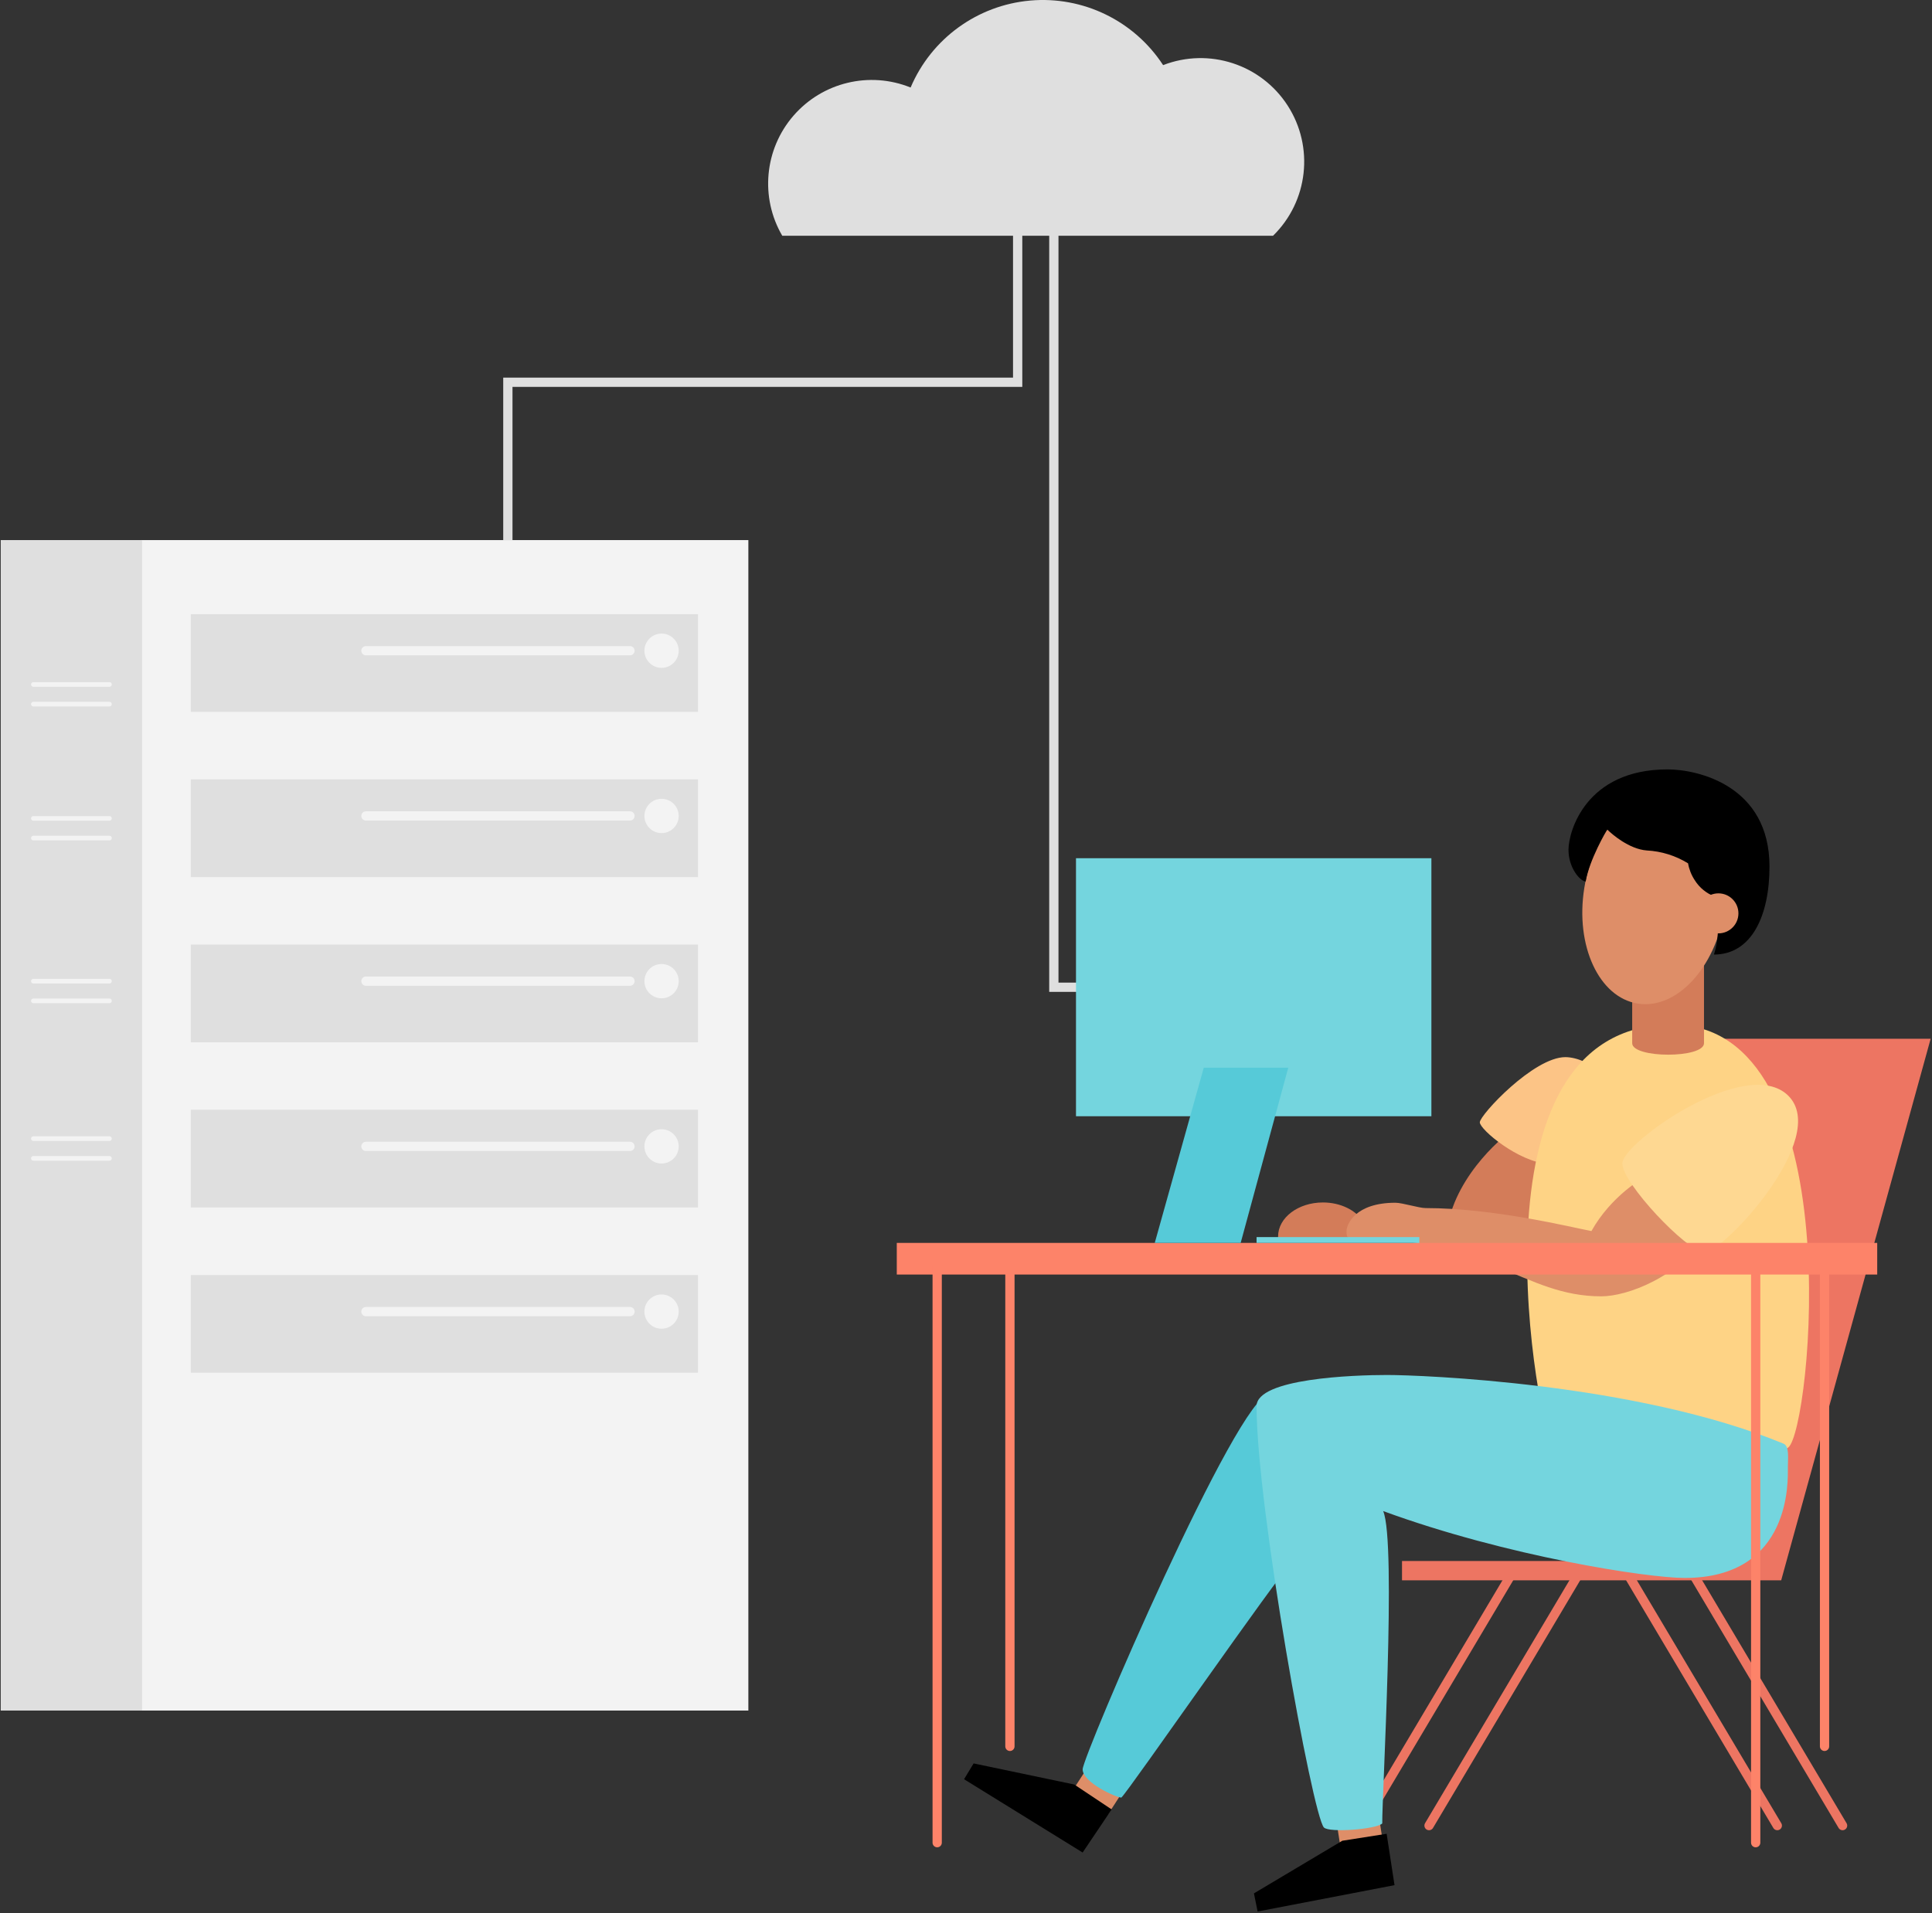 <?xml version="1.0" encoding="UTF-8"?>
<svg width="834px" height="826px" viewBox="0 0 834 826" version="1.1" xmlns="http://www.w3.org/2000/svg" xmlns:xlink="http://www.w3.org/1999/xlink">
    <rect x="0" y="0" width="834" height="826" fill="#333333" stroke="none"/>
    <title>Group</title>
    <g id="Page-1" stroke="none" stroke-width="1" fill="none" fill-rule="evenodd">
        <g id="Group" transform="translate(0.31, 0)">
            <rect id="Rectangle" fill="#F3F3F3" fill-rule="nonzero" x="60.32" y="233.199" width="262.42" height="505.38"></rect>
            <rect id="Rectangle" fill="#DFDFDF" fill-rule="nonzero" x="-5.68434189e-14" y="233.199" width="61.04" height="505.38"></rect>
            <polyline id="Path" stroke="#DFDFDF" stroke-width="4" points="454.61 96.419 454.61 426.269 473.54 426.269"></polyline>
            <line x1="766.91" y1="788.249" x2="701.93" y2="678.909" id="Path" stroke="#ED7562" stroke-width="4" stroke-linecap="round" stroke-linejoin="round"></line>
            <line x1="795.09" y1="788.249" x2="730.11" y2="678.909" id="Path" stroke="#ED7562" stroke-width="4" stroke-linecap="round" stroke-linejoin="round"></line>
            <line x1="587.66" y1="788.249" x2="652.63" y2="678.909" id="Path" stroke="#ED7562" stroke-width="4" stroke-linecap="round" stroke-linejoin="round"></line>
            <polygon id="Path" fill="#ED7562" fill-rule="nonzero" points="737.04 448.509 833.11 448.509 768.59 682.339 604.91 682.339 604.91 674.009 726.3 674.009"></polygon>
            <rect id="Rectangle" fill="#DE8E68" fill-rule="nonzero" transform="translate(586.389, 789.362) rotate(-8.84) translate(-586.389, -789.362) " x="577.174" y="781.127" width="18.43" height="16.47"></rect>
            <rect id="Rectangle" fill="#DE8E68" fill-rule="nonzero" transform="translate(474.794, 771.401) rotate(33) translate(-474.794, -771.401) " x="465.579" y="763.166" width="18.43" height="16.47"></rect>
            <path d="M547.62,601.969 C534.17,601.969 467.04,758.259 467.04,763.969 C467.04,769.679 481.61,776.159 483.76,776.159 C487.11,773.049 551.37,680.159 558.06,673.679 C564.75,667.199 547.62,601.969 547.62,601.969 Z" id="Path" fill="#56CAD8" fill-rule="nonzero"></path>
            <path d="M654.44,487.199 C650.02,488.589 628.44,507.079 624.67,529.289 C620.83,528.829 597.79,527.869 588.19,527.479 C585.05,522.589 578.44,519.199 570.77,519.199 C560.08,519.199 551.41,525.769 551.41,533.869 C551.41,534.049 551.41,534.219 551.41,534.399 L590.06,534.399 C590.06,534.219 590.06,534.049 590.06,533.869 C590.047,531.822 589.495,529.814 588.46,528.049 L622.04,533.399 L661.93,537.549 L666.04,502.709 L654.44,487.199 Z" id="Path" fill="#D37C59" fill-rule="nonzero"></path>
            <path d="M687.56,462.449 C687.56,459.639 680.56,456.449 675.42,456.449 C661.7,456.449 638.49,481.449 638.49,484.589 C638.49,487.729 655.2,501.709 668.04,502.549 C680.88,503.389 687.56,462.449 687.56,462.449 Z" id="Path" fill="#FCC486" fill-rule="nonzero"></path>
            <path d="M721.64,442.409 C799.19,442.409 781.47,617.599 771.64,624.999 C761.81,632.399 675.64,633.079 670.03,625.679 C664.42,618.279 629.61,442.409 721.64,442.409 Z" id="Path" fill="#FED385" fill-rule="nonzero"></path>
            <path d="M735.27,408.899 L704.27,408.899 L704.27,450.429 C704.27,457.019 735.27,457.069 735.27,450.429 L735.27,408.899 Z" id="Path" fill="#D37C59" fill-rule="nonzero"></path>
            <ellipse id="Oval" fill="#DE8E68" fill-rule="nonzero" transform="translate(713.838, 388.342) rotate(-80.94) translate(-713.838, -388.342) " cx="713.838" cy="388.342" rx="45.55" ry="30.64"></ellipse>
            <path d="M719.54,332.209 C684.17,332.209 676.77,359.119 676.77,366.889 C676.77,374.659 681.68,380.419 684.19,380.609 C685.75,371.319 693.19,358.499 693.54,358.209 C695.54,360.209 702.95,366.629 710.54,367.209 C716.863,367.533 723.001,369.446 728.39,372.769 C728.836,375.353 729.81,377.817 731.25,380.009 C733.296,383.305 736.387,385.822 740.03,387.159 C740.919,389.392 741.429,391.758 741.54,394.159 C741.54,404.839 740.54,409.159 739.54,412.159 C755.84,412.159 763.54,395.369 763.54,374.159 C763.54,339.239 732.64,332.209 719.54,332.209 Z" id="Path" fill="#000000" fill-rule="nonzero"></path>
            <circle id="Oval" fill="#DE8E68" fill-rule="nonzero" cx="741.49" cy="394.369" r="8.64"></circle>
            <path d="M712.54,507.079 C709.05,507.919 695.06,516.589 686.67,531.549 C678.42,530.009 644.86,521.619 615.07,521.619 C612.27,521.619 605,519.319 602.07,519.319 C584.6,519.319 580.95,528.759 580.95,531.549 C580.95,534.339 581.55,534.419 582.09,534.419 C642.09,534.419 657.18,559.729 690.93,559.729 C701.85,559.729 724.36,551.819 737.93,531.559 C733.17,515.419 712.54,507.079 712.54,507.079 Z" id="Path" fill="#DE8E68" fill-rule="nonzero"></path>
            <path d="M771.52,472.979 C790.26,491.169 742.87,541.519 735.27,540.779 C727.67,540.039 700.27,511.189 700.01,502.419 C699.75,493.649 753.41,455.389 771.52,472.979 Z" id="Path" fill="#FED892" fill-rule="nonzero"></path>
            <rect id="Rectangle" fill="#FD8369" fill-rule="nonzero" x="386.81" y="536.659" width="423.23" height="13.66"></rect>
            <path d="M771.47,633.709 C771.47,629.409 772.22,624.429 769.54,623.319 C705.92,597.089 612.78,593.689 598.43,593.689 C584.08,593.689 542.12,595.149 542.12,607.159 C542.12,650.539 566.29,784.089 571.2,789.079 C573.53,791.429 593.85,789.859 596.38,787.319 C596.21,776.319 602.6,665.829 596.77,652.449 C650.24,672.049 710.96,681.329 726.96,681.329 C773.33,681.279 771.47,638.809 771.47,633.709 Z" id="Path" fill="#74D5DE" fill-rule="nonzero"></path>
            <polygon id="Path" fill="#000000" fill-rule="nonzero" points="479.56 781.269 463.42 770.509 419.98 761.409 415.85 768.229 467.04 799.879"></polygon>
            <polygon id="Path" fill="#000000" fill-rule="nonzero" points="598.27 791.789 579.12 794.799 540.99 817.519 542.57 825.349 601.67 813.969"></polygon>
            <line x1="787.3" y1="754.039" x2="787.3" y2="546.499" id="Path" stroke="#FD8369" stroke-width="4" stroke-linecap="round" stroke-linejoin="round"></line>
            <line x1="435.65" y1="754.039" x2="435.65" y2="546.499" id="Path" stroke="#FD8369" stroke-width="4" stroke-linecap="round" stroke-linejoin="round"></line>
            <line x1="757.58" y1="795.629" x2="757.58" y2="546.499" id="Path" stroke="#FD8369" stroke-width="4" stroke-linecap="round" stroke-linejoin="round"></line>
            <line x1="404.25" y1="795.629" x2="404.25" y2="546.499" id="Path" stroke="#FD8369" stroke-width="4" stroke-linecap="round" stroke-linejoin="round"></line>
            <line x1="616.57" y1="788.249" x2="681.54" y2="678.909" id="Path" stroke="#ED7562" stroke-width="4" stroke-linecap="round" stroke-linejoin="round"></line>
            <rect id="Rectangle" fill="#74D5DE" fill-rule="nonzero" x="542.12" y="534.149" width="70.27" height="2.51"></rect>
            <rect id="Rectangle" fill="#74D5DE" fill-rule="nonzero" x="464.17" y="370.559" width="153.42" height="111.41"></rect>
            <polygon id="Path" fill="#56CAD8" fill-rule="nonzero" points="519.33 461.019 498.17 536.659 535.26 536.659 555.8 461.019"></polygon>
            <path d="M549.23,101.799 C564.414,86.946 567.059,63.462 555.558,45.604 C544.058,27.746 521.584,20.439 501.78,28.119 C489.264,8.938 467.192,-1.781 444.378,0.243 C421.564,2.267 401.724,16.704 392.78,37.789 C375.046,30.617 354.714,35.516 342.193,49.978 C329.672,64.44 327.734,85.264 337.37,101.789 L549.23,101.799 Z" id="Path" fill="#DFDFDF" fill-rule="nonzero"></path>
            <polyline id="Path" stroke="#DFDFDF" stroke-width="4" points="438.99 93.329 438.99 165.049 218.92 165.049 218.92 233.199"></polyline>
            <rect id="Rectangle" fill="#DFDFDF" fill-rule="nonzero" x="82.06" y="265.169" width="218.93" height="42.2"></rect>
            <circle id="Oval" fill="#F3F3F3" fill-rule="nonzero" cx="285.27" cy="280.969" r="7.4"></circle>
            <line x1="157.66" y1="280.969" x2="271.64" y2="280.969" id="Path" stroke="#F3F3F3" stroke-width="4" stroke-linecap="round" stroke-linejoin="round"></line>
            <rect id="Rectangle" fill="#DFDFDF" fill-rule="nonzero" x="82.06" y="336.509" width="218.93" height="42.2"></rect>
            <circle id="Oval" fill="#F3F3F3" fill-rule="nonzero" cx="285.27" cy="352.309" r="7.4"></circle>
            <line x1="157.66" y1="352.309" x2="271.64" y2="352.309" id="Path" stroke="#F3F3F3" stroke-width="4" stroke-linecap="round" stroke-linejoin="round"></line>
            <rect id="Rectangle" fill="#DFDFDF" fill-rule="nonzero" x="82.06" y="407.839" width="218.93" height="42.2"></rect>
            <circle id="Oval" fill="#F3F3F3" fill-rule="nonzero" cx="285.27" cy="423.639" r="7.4"></circle>
            <line x1="157.66" y1="423.639" x2="271.64" y2="423.639" id="Path" stroke="#F3F3F3" stroke-width="4" stroke-linecap="round" stroke-linejoin="round"></line>
            <rect id="Rectangle" fill="#DFDFDF" fill-rule="nonzero" x="82.06" y="479.179" width="218.93" height="42.2"></rect>
            <circle id="Oval" fill="#F3F3F3" fill-rule="nonzero" cx="285.27" cy="494.979" r="7.4"></circle>
            <line x1="157.66" y1="494.979" x2="271.64" y2="494.979" id="Path" stroke="#F3F3F3" stroke-width="4" stroke-linecap="round" stroke-linejoin="round"></line>
            <rect id="Rectangle" fill="#DFDFDF" fill-rule="nonzero" x="82.06" y="550.509" width="218.93" height="42.2"></rect>
            <circle id="Oval" fill="#F3F3F3" fill-rule="nonzero" cx="285.27" cy="566.319" r="7.4"></circle>
            <line x1="157.66" y1="566.319" x2="271.64" y2="566.319" id="Path" stroke="#F3F3F3" stroke-width="4" stroke-linecap="round" stroke-linejoin="round"></line>
            <line x1="14.1" y1="295.529" x2="46.94" y2="295.529" id="Path" stroke="#F3F3F3" stroke-width="2" stroke-linecap="round" stroke-linejoin="round"></line>
            <line x1="14.1" y1="304.029" x2="46.94" y2="304.029" id="Path" stroke="#F3F3F3" stroke-width="2" stroke-linecap="round" stroke-linejoin="round"></line>
            <line x1="14.1" y1="353.359" x2="46.94" y2="353.359" id="Path" stroke="#F3F3F3" stroke-width="2" stroke-linecap="round" stroke-linejoin="round"></line>
            <line x1="14.1" y1="361.859" x2="46.94" y2="361.859" id="Path" stroke="#F3F3F3" stroke-width="2" stroke-linecap="round" stroke-linejoin="round"></line>
            <line x1="14.1" y1="423.639" x2="46.94" y2="423.639" id="Path" stroke="#F3F3F3" stroke-width="2" stroke-linecap="round" stroke-linejoin="round"></line>
            <line x1="14.1" y1="432.149" x2="46.94" y2="432.149" id="Path" stroke="#F3F3F3" stroke-width="2" stroke-linecap="round" stroke-linejoin="round"></line>
            <line x1="14.1" y1="491.639" x2="46.94" y2="491.639" id="Path" stroke="#F3F3F3" stroke-width="2" stroke-linecap="round" stroke-linejoin="round"></line>
            <line x1="14.1" y1="500.149" x2="46.94" y2="500.149" id="Path" stroke="#F3F3F3" stroke-width="2" stroke-linecap="round" stroke-linejoin="round"></line>
        </g>
    </g>
</svg>